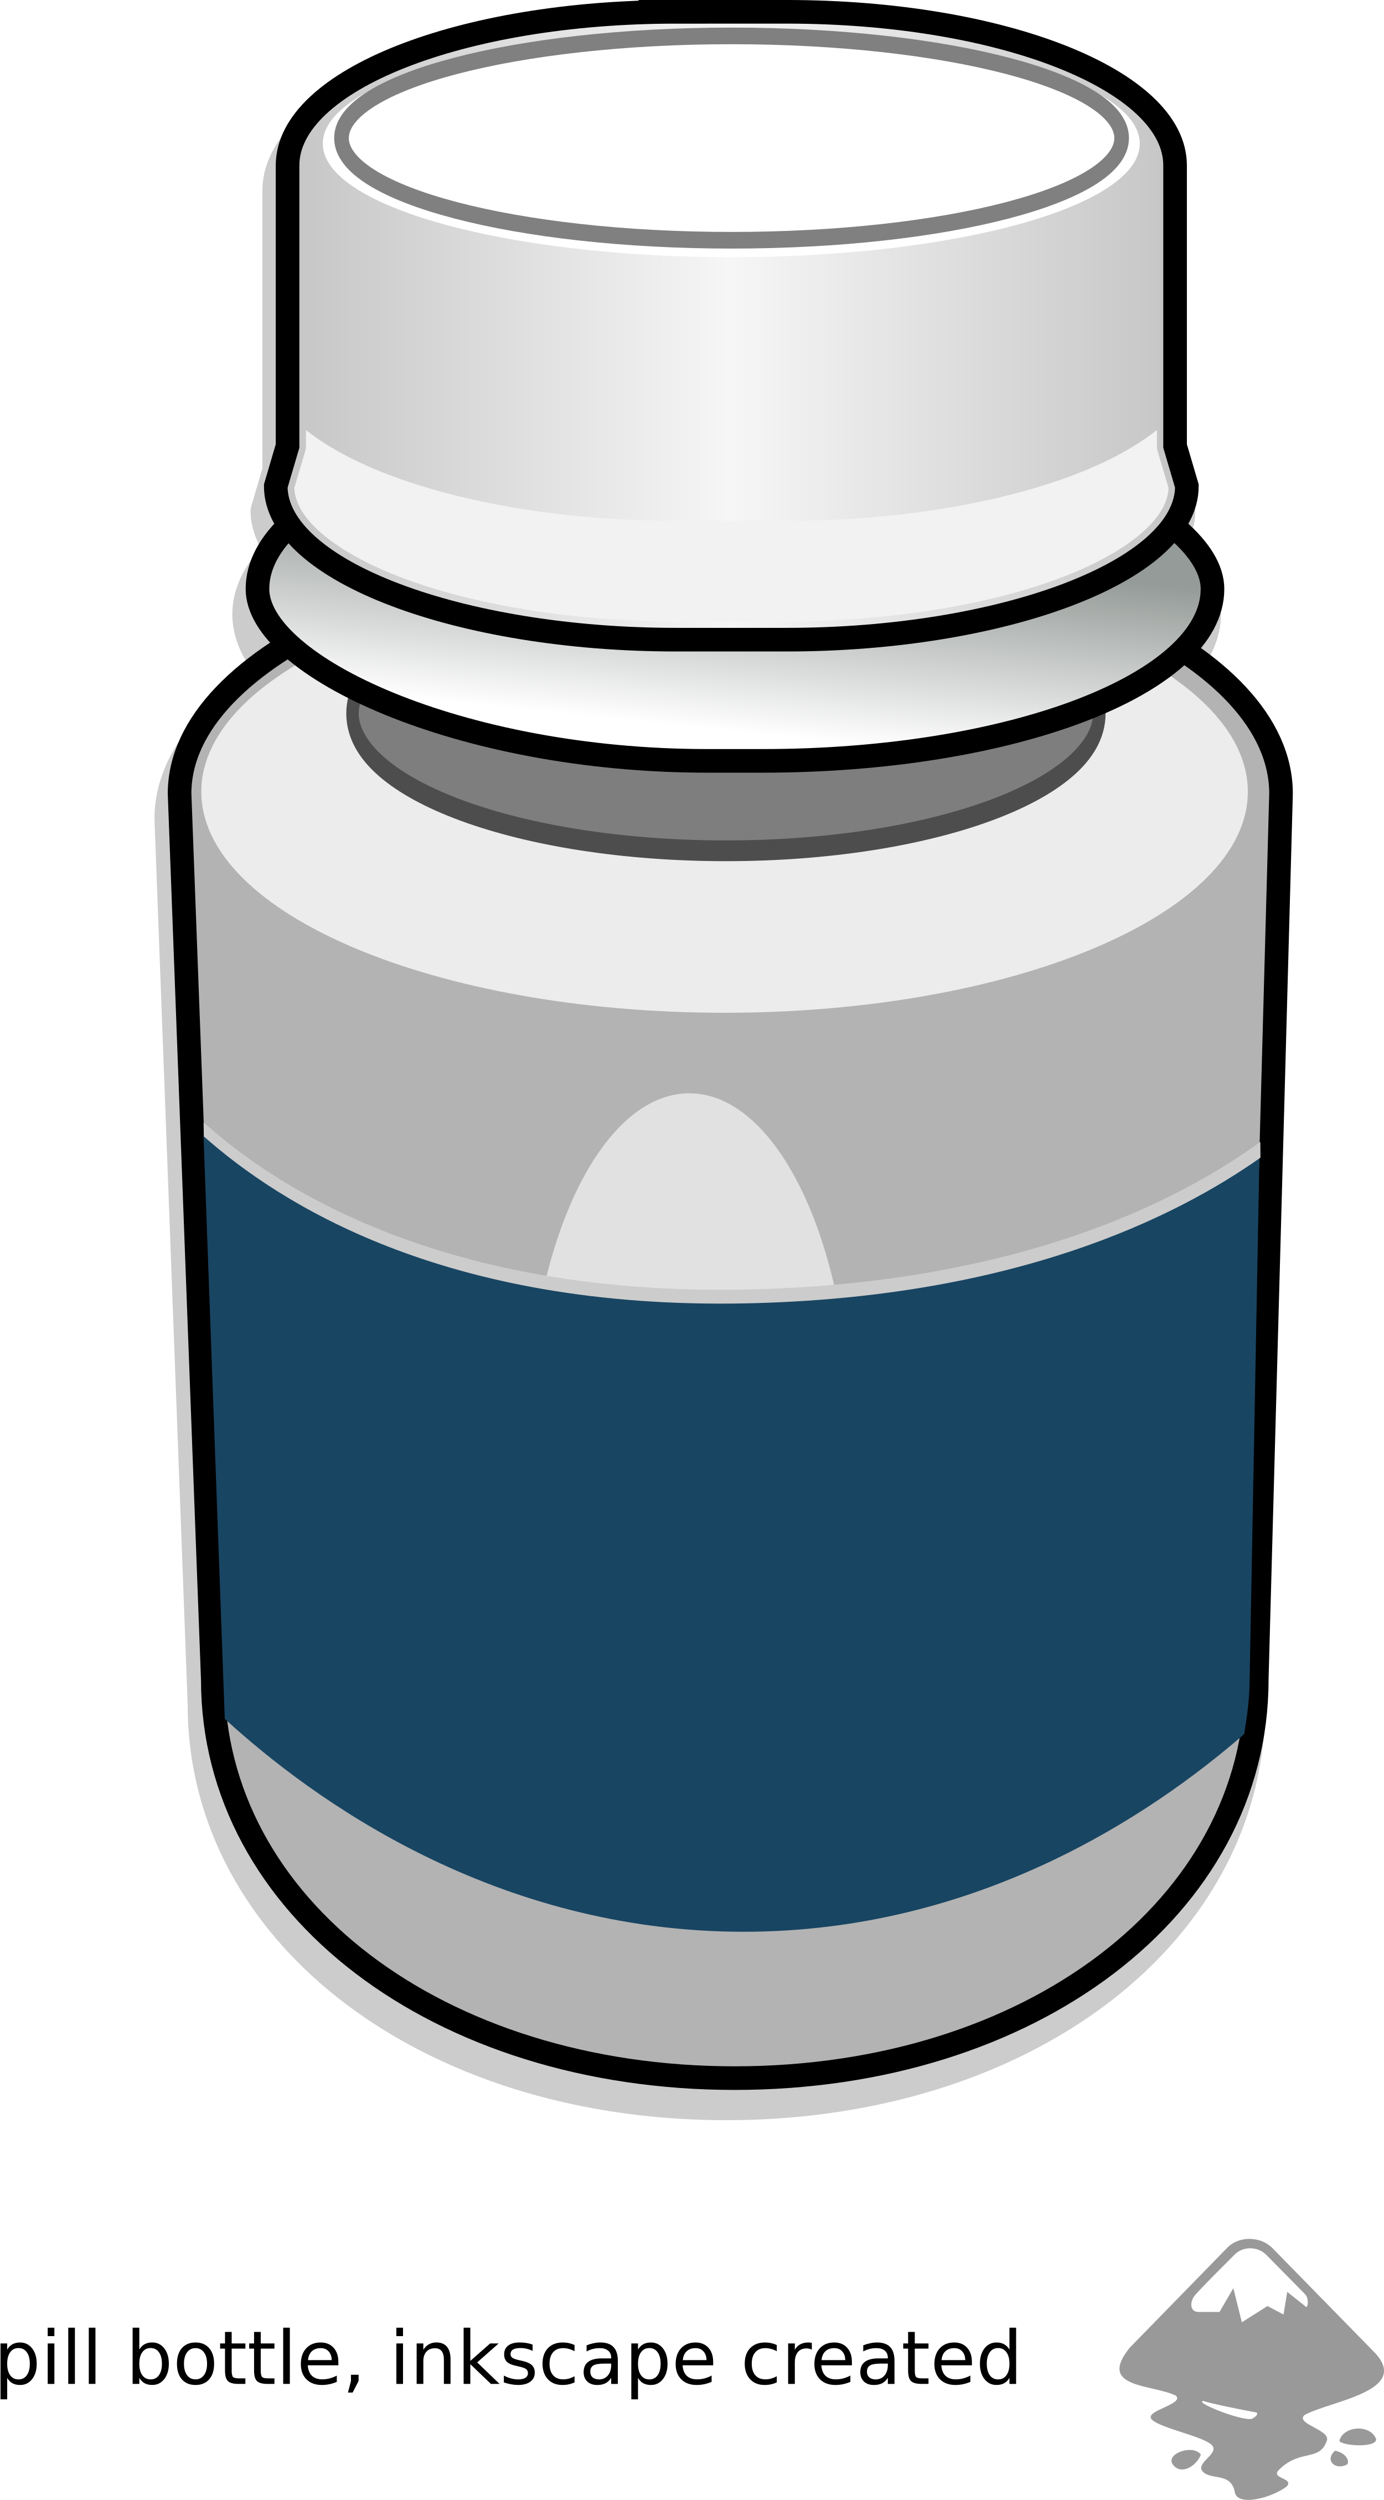 <?xml version="1.0" encoding="UTF-8" standalone="no"?>
<!-- Created with Inkscape (http://www.inkscape.org/) -->
<svg
    xmlns:inkscape="http://www.inkscape.org/namespaces/inkscape"
    xmlns:rdf="http://www.w3.org/1999/02/22-rdf-syntax-ns#"
    xmlns="http://www.w3.org/2000/svg"
    xmlns:cc="http://creativecommons.org/ns#"
    xmlns:dc="http://purl.org/dc/elements/1.1/"
    xmlns:sodipodi="http://sodipodi.sourceforge.net/DTD/sodipodi-0.dtd"
    id="svg2"
    sodipodi:docname="_svgclean2.svg"
    viewBox="0 0 234.45 423.4"
    version="1.1"
    inkscape:version="0.48.3.1 r9886"
  >
  <defs
      id="defs4"
    >
    <filter
        id="filter3816"
        inkscape:collect="always"
        color-interpolation-filters="sRGB"
      >
      <feGaussianBlur
          id="feGaussianBlur3818"
          stdDeviation="1.298"
          inkscape:collect="always"
      />
    </filter
    >
    <filter
        id="filter4080"
        inkscape:collect="always"
        color-interpolation-filters="sRGB"
      >
      <feGaussianBlur
          id="feGaussianBlur4082"
          stdDeviation="1.251"
          inkscape:collect="always"
      />
    </filter
    >
    <filter
        id="filter4364"
        height="1.909"
        width="3.093"
        y="-.454"
        x="-1.047"
        color-interpolation-filters="sRGB"
        inkscape:collect="always"
      >
      <feGaussianBlur
          id="feGaussianBlur4366"
          stdDeviation="20.559"
          inkscape:collect="always"
      />
    </filter
    >
    <linearGradient
        id="linearGradient4441"
        y2="483.54"
        gradientUnits="userSpaceOnUse"
        x2="516"
        gradientTransform="translate(-155.56,-290.92)"
        y1="451.49"
        x1="519.32"
        inkscape:collect="always"
      >
      <stop
          id="stop4086"
          style="stop-color:#959b98"
          offset="0"
      />
      <stop
          id="stop4088"
          style="stop-color:#ffffff"
          offset="1"
      />
    </linearGradient
    >
    <linearGradient
        id="linearGradient4443"
        y2="582.31"
        gradientUnits="userSpaceOnUse"
        x2="611.94"
        gradientTransform="translate(-155.56,-290.92)"
        y1="582.31"
        x1="416.55"
        inkscape:collect="always"
      >
      <stop
          id="stop3768-2"
          style="stop-color:#b7b7b7"
          offset="0"
      />
      <stop
          id="stop3776-5"
          style="stop-color:#f6f6f6"
          offset=".5"
      />
      <stop
          id="stop3770-9"
          style="stop-color:#b7b7b7"
          offset="1"
      />
    </linearGradient
    >
  </defs
  >
  <sodipodi:namedview
      id="base"
      bordercolor="#666666"
      inkscape:pageshadow="2"
      inkscape:window-y="0"
      pagecolor="#ffffff"
      inkscape:window-maximized="0"
      inkscape:zoom="0.35"
      inkscape:window-x="0"
      inkscape:window-height="645"
      showgrid="false"
      borderopacity="1.0"
      inkscape:current-layer="layer1"
      inkscape:cx="700.56907"
      inkscape:cy="146.97696"
      inkscape:snap-global="false"
      inkscape:window-width="674"
      inkscape:pageopacity="0.0"
      inkscape:document-units="px"
  />
  <g
      id="layer1"
      inkscape:label="Camada 1"
      inkscape:groupmode="layer"
      transform="translate(-219.25 -45.728)"
    >
    <path
        id="path4491"
        inkscape:connector-curvature="0"
        style="block-progression:tb;color:#000000;fill:#cccccc;text-transform:none;text-indent:0"
        transform="translate(-7.143)"
        d="m339.47 49.156c-18.527 0-35.271 2.922-47.625 7.812-6.177 2.445-11.269 5.371-14.969 8.844-3.699 3.472-6.031 7.647-6.031 12.219v47.031l-1.906 6.469a2.857 2.857 0 0 0 -0.094 0.812c0 2.175 0.69 4.237 1.688 6.188-2.932 3.331-4.781 7.118-4.781 11.219 0 3.386 1.242 6.566 3.312 9.438-9.973 6.962-16.5 15.48-16.5 25.219a2.857 2.857 0 0 0 0 0.094l5.625 150c0 0.032-0 0.062 0 0.094 0.032 20.155 10.137 37.866 26.531 50.344 16.42 12.497 39.122 19.875 64.719 19.875 25.596 0 48.291-7.378 64.719-19.875 16.402-12.477 26.531-30.188 26.562-50.344 0-0.032 0-0.062 0-0.094l4.125-150a2.857 2.857 0 0 0 0 -0.094c0-9.457-6.038-17.814-15.344-24.688 2.313-3.017 3.719-6.374 3.719-9.969 0-4.468-2.169-8.547-5.594-12.094 0.738-1.694 1.25-3.457 1.25-5.312a2.857 2.857 0 0 0 -0.094 -0.812l-1.906-6.469v-47.029c0-4.572-2.332-8.746-6.031-12.219-3.699-3.472-8.792-6.399-14.969-8.844-12.354-4.89-29.098-7.812-47.625-7.812h-18.781z"
    />
    <g
        id="g4417"
        transform="translate(-15.714,-22.857)"
      >
      <path
          id="path4419"
          inkscape:connector-curvature="0"
          sodipodi:nodetypes="cccscccc"
          style="color:#000000;stroke:#000000;stroke-width:4;fill:#b3b3b3"
          d="m359.42 160.21c-50.146 0-94.036 19.074-94.036 42.781l5.629 150.09c0 38.492 38.315 67.469 88.406 67.469s88.438-28.977 88.438-67.469l4.114-150.09c0-23.708-42.405-42.781-92.552-42.781h0z"
      />
      <path
          id="path4421"
          sodipodi:rx="73.928574"
          sodipodi:ry="19.642857"
          style="color:#000000;filter:url(#filter4080);fill:#ececec"
          sodipodi:type="arc"
          d="m375 505.58c0 10.848-33.099 19.643-73.929 19.643s-73.929-8.794-73.929-19.643c0-10.848 33.099-19.643 73.929-19.643s73.929 8.794 73.929 19.643z"
          transform="matrix(1.199,0,0,1.906,-3.278,-760.96)"
          sodipodi:cy="505.57648"
          sodipodi:cx="301.07144"
      />
      <path
          id="path4423"
          sodipodi:rx="56.785713"
          sodipodi:ry="12.5"
          style="color:#000000;stroke:#4d4d4d;stroke-width:1.889;fill:#7e7e7e"
          sodipodi:type="arc"
          d="m353.57 489.86c0 6.904-25.424 12.5-56.786 12.5s-56.786-5.596-56.786-12.5 25.424-12.5 56.786-12.5 56.786 5.596 56.786 12.5z"
          transform="matrix(1.114,0,0,1.861,27.32,-722.21)"
          sodipodi:cy="489.86218"
          sodipodi:cx="296.78571"
      />
      <rect
          id="rect4425"
          style="color:#000000;stroke:#000000;stroke-width:4;fill:url(#linearGradient4441)"
          rx="76.203"
          ry="29.121"
          height="58.241"
          width="161.78"
          y="139.21"
          x="278.58"
      />
      <path
          id="path4427"
          inkscape:connector-curvature="0"
          sodipodi:nodetypes="ccccccccccc"
          style="color:#000000;stroke:#000000;stroke-width:4;fill:url(#linearGradient4443)"
          d="m349.46 70.585h18.774c36.447 0 65.788 11.601 65.788 26.01v47.528l2 6.79c0 14.41-31.341 26.01-67.788 26.01h-18.77c-36.447 0-67.788-11.601-67.788-26.01l2-6.79v-47.525c0-14.41 29.341-26.01 65.788-26.01z"
      />
      <path
          id="path4429"
          sodipodi:rx="111.42857"
          sodipodi:ry="25.714285"
          style="color:#000000;filter:url(#filter3816);fill:#ffffff"
          sodipodi:type="arc"
          d="m440 343.79c0 14.202-49.888 25.714-111.43 25.714-61.54 0-111.43-11.513-111.43-25.714 0-14.202 49.888-25.714 111.43-25.714 61.54 0 111.43 11.513 111.43 25.714z"
          transform="matrix(.621 0 0 .748 154.8 -164.25)"
          sodipodi:cy="343.79074"
          sodipodi:cx="328.57144"
      />
      <path
          id="path4431"
          sodipodi:rx="111.42857"
          sodipodi:ry="25.714285"
          style="color:#000000;stroke:#808080;stroke-width:4.186;fill:#ffffff"
          sodipodi:type="arc"
          d="m440 343.79c0 14.202-49.888 25.714-111.43 25.714-61.54 0-111.43-11.513-111.43-25.714 0-14.202 49.888-25.714 111.43-25.714 61.54 0 111.43 11.513 111.43 25.714z"
          transform="matrix(.593 0 0 .673 164.05 -139.4)"
          sodipodi:cy="343.79074"
          sodipodi:cx="328.57144"
      />
      <path
          id="path4433"
          style="color:#000000;fill:#f2f2f2"
          inkscape:connector-curvature="0"
          d="m286.79 141.41v2.719a3.098 3.098 0 0 1 -0.125 0.875l-1.844 6.219c0.107 2.386 1.443 4.87 4.406 7.5 3.091 2.744 7.827 5.429 13.781 7.688 11.909 4.516 28.574 7.406 46.469 7.406h18.781c17.895 0 34.56-2.89 46.469-7.406 5.954-2.258 10.69-4.944 13.781-7.688 2.963-2.63 4.3-5.114 4.406-7.5l-1.844-6.219a3.098 3.098 0 0 1 -0.125 -0.875v-2.71c-4.995 3.933-11.788 7.125-20.031 9.625-11.998 3.638-26.858 5.75-42.656 5.75h-18.781c-15.797 0-30.628-2.112-42.625-5.75-8.243-2.5-15.067-5.692-20.062-9.625z"
      />
      <path
          id="path4435"
          sodipodi:rx="23.571428"
          sodipodi:ry="54.285713"
          style="color:#000000;filter:url(#filter4364);fill-opacity:.599;fill:#ffffff"
          sodipodi:type="arc"
          d="m521.43 609.51c0 29.981-10.553 54.286-23.571 54.286s-23.571-24.305-23.571-54.286 10.553-54.286 23.571-54.286 23.571 24.305 23.571 54.286z"
          transform="matrix(1.16,0,0,1.072,-225.79,-341.45)"
          sodipodi:cy="609.50507"
          sodipodi:cx="497.85715"
      />
      <path
          id="path4437"
          inkscape:connector-curvature="0"
          sodipodi:nodetypes="cscccscc"
          style="fill:#184562"
          d="m273.04 359.7c14.947 13.698 45.798 36.062 87.892 36.062 39.533 0 68.952-19.722 84.79-33.469 0.495-3.001 0.929-6.081 0.929-9.219l1.701-90.875c-13.279 9.99-40.237 24.964-88.17 25.969-51.05 1.07-78.591-16.726-90.746-27.286l3.604 98.818z"
      />
      <path
          id="path4439"
          inkscape:connector-curvature="0"
          sodipodi:nodetypes="ccsccscc"
          style="block-progression:tb;color:#000000;fill:#cccccc;text-transform:none;text-indent:0"
          d="m269.45 258.73 0.045 2.33c12.437 10.999 40.246 29.372 92 28.268 45.183-0.964 72.488-14.438 86.989-24.67l-0.021-2.679c-13.854 10.071-41.115 24.025-87.031 25.005-51.183 1.092-79.242-17.044-91.312-27.719l-0.67-0.536z"
      />
    </g
    >
    <g
        id="text4498"
        style="fill:#000000"
        transform="matrix(.527 0 0 .527 117.34 211.21)"
      >
      <path
          id="path4618"
          inkscape:connector-curvature="0"
          d="m195.69 450.19v6.9h-2.149v-17.958h2.149v1.975c0.449-0.774 1.014-1.347 1.696-1.719 0.689-0.379 1.51-0.569 2.463-0.569 1.58 0 2.861 0.627 3.845 1.882 0.991 1.254 1.487 2.904 1.487 4.948-0 2.044-0.496 3.694-1.487 4.948-0.983 1.254-2.265 1.882-3.845 1.882-0.953 0-1.773-0.186-2.463-0.558-0.681-0.379-1.247-0.956-1.696-1.731m7.271-4.542c-0-1.572-0.325-2.803-0.976-3.694-0.643-0.898-1.529-1.347-2.66-1.347-1.131 0-2.021 0.449-2.672 1.347-0.643 0.891-0.964 2.122-0.964 3.694-0 1.572 0.321 2.807 0.964 3.705 0.65 0.891 1.541 1.336 2.672 1.336s2.017-0.445 2.66-1.336c0.65-0.898 0.976-2.133 0.976-3.705"
      />
      <path
          id="path4620"
          inkscape:connector-curvature="0"
          d="m208.72 439.13h2.137v13.01h-2.14v-13.01m0-5.064h2.137v2.707h-2.14v-2.707"
      />
      <path
          id="path4622"
          inkscape:connector-curvature="0"
          d="m215.32 434.06h2.137v18.074h-2.14v-18.07"
      />
      <path
          id="path4624"
          inkscape:connector-curvature="0"
          d="m221.92 434.06h2.137v18.074h-2.14v-18.07"
      />
      <path
          id="path4626"
          inkscape:connector-curvature="0"
          d="m245.43 445.64c-0-1.572-0.325-2.803-0.976-3.694-0.643-0.898-1.529-1.347-2.66-1.347-1.131 0-2.021 0.449-2.672 1.347-0.643 0.891-0.964 2.122-0.964 3.694s0.321 2.807 0.964 3.705c0.65 0.891 1.541 1.336 2.672 1.336s2.017-0.445 2.66-1.336c0.65-0.898 0.976-2.133 0.976-3.705m-7.271-4.542c0.449-0.774 1.014-1.347 1.696-1.719 0.689-0.379 1.51-0.569 2.463-0.569 1.58 0 2.861 0.627 3.845 1.882 0.991 1.254 1.487 2.904 1.487 4.948-0 2.044-0.496 3.694-1.487 4.948-0.983 1.254-2.265 1.882-3.845 1.882-0.953 0-1.773-0.186-2.463-0.558-0.681-0.379-1.247-0.956-1.696-1.731v1.951h-2.149v-18.074h2.149v7.039"
      />
      <path
          id="path4628"
          inkscape:connector-curvature="0"
          d="m256.23 440.63c-1.146 0-2.052 0.449-2.718 1.347-0.666 0.891-0.999 2.114-0.999 3.671s0.329 2.784 0.987 3.682c0.666 0.891 1.576 1.336 2.73 1.336 1.138 0 2.041-0.449 2.707-1.347 0.666-0.898 0.999-2.122 0.999-3.671-0-1.541-0.333-2.761-0.999-3.659-0.666-0.906-1.568-1.359-2.707-1.359m0-1.812c1.859 0 3.318 0.604 4.379 1.812 1.061 1.208 1.591 2.881 1.591 5.018-0 2.13-0.53 3.802-1.591 5.018-1.061 1.208-2.521 1.812-4.379 1.812-1.866 0-3.33-0.604-4.391-1.812-1.053-1.216-1.58-2.889-1.58-5.018 0-2.137 0.527-3.81 1.58-5.018 1.061-1.208 2.525-1.812 4.391-1.812"
      />
      <path
          id="path4630"
          inkscape:connector-curvature="0"
          d="m267.85 435.43v3.694h4.402v1.661h-4.4v7.062c0 1.061 0.143 1.742 0.43 2.044 0.294 0.302 0.887 0.453 1.777 0.453h2.195v1.789h-2.195c-1.649 0-2.788-0.306-3.415-0.918-0.627-0.62-0.941-1.742-0.941-3.369v-7.062h-1.568v-1.661h1.568v-3.694h2.149"
      />
      <path
          id="path4632"
          inkscape:connector-curvature="0"
          d="m277.19 435.43v3.694h4.402v1.661h-4.4v7.062c0 1.061 0.143 1.742 0.43 2.044 0.294 0.302 0.887 0.453 1.777 0.453h2.195v1.789h-2.195c-1.649 0-2.788-0.306-3.415-0.918-0.627-0.62-0.941-1.742-0.941-3.369v-7.062h-1.568v-1.661h1.568v-3.694h2.149"
      />
      <path
          id="path4634"
          inkscape:connector-curvature="0"
          d="m284.41 434.06h2.137v18.074h-2.14v-18.07"
      />
      <path
          id="path4636"
          inkscape:connector-curvature="0"
          d="m302.14 445.1v1.045h-9.827c0.093 1.471 0.534 2.594 1.324 3.369 0.798 0.767 1.905 1.15 3.322 1.15 0.821 0 1.615-0.101 2.381-0.302 0.774-0.201 1.541-0.503 2.3-0.906v2.021c-0.767 0.325-1.553 0.573-2.358 0.743-0.805 0.17-1.622 0.256-2.451 0.256-2.075 0-3.721-0.604-4.937-1.812-1.208-1.208-1.812-2.842-1.812-4.902 0-2.13 0.573-3.818 1.719-5.064 1.154-1.254 2.707-1.882 4.658-1.882 1.75 0 3.132 0.565 4.147 1.696 1.022 1.123 1.533 2.652 1.533 4.588m-2.137-0.627c-0.015-1.169-0.345-2.102-0.987-2.799-0.635-0.697-1.479-1.045-2.532-1.045-1.193 0-2.149 0.337-2.869 1.011-0.712 0.674-1.123 1.622-1.231 2.846l7.62-0.012"
      />
      <path
          id="path4638"
          inkscape:connector-curvature="0"
          d="m306.19 449.19h2.451v1.998l-1.905 3.717h-1.498l0.953-3.717v-2"
      />
      <path
          id="path4640"
          inkscape:connector-curvature="0"
          d="m320.79 439.13h2.137v13.01h-2.14v-13.01m0-5.064h2.137v2.707h-2.14v-2.707"
      />
      <path
          id="path4642"
          inkscape:connector-curvature="0"
          d="m338.2 444.28v7.852h-2.137v-7.783c-0-1.231-0.24-2.153-0.72-2.765-0.48-0.612-1.2-0.918-2.16-0.918-1.154 0-2.064 0.368-2.73 1.103-0.666 0.736-0.999 1.738-0.999 3.009v7.353h-2.149v-13.01h2.149v2.021c0.511-0.782 1.111-1.367 1.8-1.754 0.697-0.387 1.498-0.581 2.405-0.581 1.495 0 2.625 0.465 3.392 1.394 0.767 0.922 1.15 2.281 1.15 4.077"
      />
      <path
          id="path4644"
          inkscape:connector-curvature="0"
          d="m342.41 434.06h2.149v10.675l6.377-5.61h2.73l-6.9 6.087 7.19 6.923h-2.788l-6.609-6.354v6.354h-2.15v-18.074"
      />
      <path
          id="path4646"
          inkscape:connector-curvature="0"
          d="m364.58 439.51v2.021c-0.604-0.31-1.231-0.542-1.882-0.697-0.65-0.155-1.324-0.232-2.021-0.232-1.061 0-1.859 0.163-2.393 0.488-0.527 0.325-0.79 0.813-0.79 1.464-0 0.496 0.19 0.887 0.569 1.173 0.379 0.279 1.142 0.546 2.288 0.801l0.732 0.163c1.518 0.325 2.594 0.786 3.229 1.382 0.643 0.589 0.964 1.413 0.964 2.474-0 1.208-0.48 2.164-1.44 2.869-0.953 0.705-2.265 1.057-3.938 1.057-0.697 0-1.425-0.07-2.184-0.209-0.751-0.132-1.545-0.333-2.381-0.604v-2.207c0.79 0.41 1.568 0.72 2.335 0.929 0.767 0.201 1.526 0.302 2.277 0.302 1.007 0 1.781-0.17 2.323-0.511 0.542-0.348 0.813-0.836 0.813-1.464 0-0.581-0.197-1.026-0.592-1.336-0.387-0.31-1.243-0.608-2.567-0.894l-0.743-0.174c-1.324-0.279-2.281-0.705-2.869-1.278-0.589-0.581-0.883-1.375-0.883-2.381 0-1.224 0.434-2.168 1.301-2.834 0.867-0.666 2.099-0.999 3.694-0.999 0.79 0 1.533 0.058 2.23 0.174 0.697 0.116 1.34 0.29 1.928 0.523"
      />
      <path
          id="path4648"
          inkscape:connector-curvature="0"
          d="m378.06 439.63v1.998c-0.604-0.333-1.212-0.581-1.824-0.743-0.604-0.17-1.216-0.256-1.835-0.256-1.386 0-2.463 0.441-3.229 1.324-0.767 0.875-1.15 2.106-1.15 3.694-0 1.587 0.383 2.823 1.15 3.705 0.767 0.875 1.843 1.313 3.229 1.313 0.62 0 1.231-0.081 1.835-0.244 0.612-0.17 1.22-0.422 1.824-0.755v1.975c-0.596 0.279-1.216 0.488-1.859 0.627-0.635 0.139-1.313 0.209-2.033 0.209-1.959 0-3.516-0.616-4.67-1.847-1.154-1.231-1.731-2.892-1.731-4.983 0-2.122 0.581-3.791 1.742-5.006 1.169-1.216 2.768-1.824 4.797-1.824 0.658 0 1.301 0.07 1.928 0.209 0.627 0.132 1.235 0.333 1.824 0.604"
      />
      <path
          id="path4650"
          inkscape:connector-curvature="0"
          d="m387.71 445.6c-1.727 0-2.923 0.197-3.589 0.592-0.666 0.395-0.999 1.069-0.999 2.021-0 0.759 0.248 1.363 0.743 1.812 0.503 0.441 1.185 0.662 2.044 0.662 1.185 0 2.133-0.418 2.846-1.254 0.72-0.844 1.08-1.963 1.08-3.357v-0.476h-2.126m4.263-0.883v7.423h-2.137v-1.975c-0.488 0.79-1.096 1.375-1.824 1.754-0.728 0.372-1.619 0.558-2.672 0.558-1.332 0-2.393-0.372-3.183-1.115-0.782-0.751-1.173-1.754-1.173-3.009-0-1.464 0.488-2.567 1.464-3.311 0.983-0.743 2.447-1.115 4.391-1.115h2.997v-0.209c-0-0.983-0.325-1.742-0.976-2.277-0.643-0.542-1.549-0.813-2.718-0.813-0.743 0-1.468 0.089-2.172 0.267-0.705 0.178-1.382 0.445-2.033 0.801v-1.975c0.782-0.302 1.541-0.527 2.277-0.674 0.736-0.155 1.452-0.232 2.149-0.232 1.882 0 3.287 0.488 4.216 1.464 0.929 0.976 1.394 2.455 1.394 4.437"
      />
      <path
          id="path4652"
          inkscape:connector-curvature="0"
          d="m398.46 450.19v6.9h-2.149v-17.958h2.149v1.975c0.449-0.774 1.014-1.347 1.696-1.719 0.689-0.379 1.51-0.569 2.463-0.569 1.58 0 2.861 0.627 3.845 1.882 0.991 1.254 1.487 2.904 1.487 4.948-0 2.044-0.496 3.694-1.487 4.948-0.983 1.254-2.265 1.882-3.845 1.882-0.953 0-1.773-0.186-2.463-0.558-0.681-0.379-1.247-0.956-1.696-1.731m7.271-4.542c-0-1.572-0.325-2.803-0.976-3.694-0.643-0.898-1.529-1.347-2.66-1.347-1.131 0-2.021 0.449-2.672 1.347-0.643 0.891-0.964 2.122-0.964 3.694-0 1.572 0.321 2.807 0.964 3.705 0.65 0.891 1.541 1.336 2.672 1.336s2.017-0.445 2.66-1.336c0.65-0.898 0.976-2.133 0.976-3.705"
      />
      <path
          id="path4654"
          inkscape:connector-curvature="0"
          d="m422.62 445.1v1.045h-9.827c0.093 1.471 0.534 2.594 1.324 3.369 0.798 0.767 1.905 1.15 3.322 1.15 0.821 0 1.615-0.101 2.381-0.302 0.774-0.201 1.541-0.503 2.3-0.906v2.021c-0.767 0.325-1.553 0.573-2.358 0.743-0.805 0.17-1.622 0.256-2.451 0.256-2.075 0-3.721-0.604-4.937-1.812-1.208-1.208-1.812-2.842-1.812-4.902 0-2.13 0.573-3.818 1.719-5.064 1.154-1.254 2.707-1.882 4.658-1.882 1.75 0 3.132 0.565 4.147 1.696 1.022 1.123 1.533 2.652 1.533 4.588m-2.137-0.627c-0.015-1.169-0.345-2.102-0.987-2.799-0.635-0.697-1.479-1.045-2.532-1.045-1.193 0-2.149 0.337-2.869 1.011-0.712 0.674-1.123 1.622-1.231 2.846l7.62-0.012"
      />
      <path
          id="path4656"
          inkscape:connector-curvature="0"
          d="m443.06 439.63v1.998c-0.604-0.333-1.212-0.581-1.824-0.743-0.604-0.17-1.216-0.256-1.835-0.256-1.386 0-2.463 0.441-3.229 1.324-0.767 0.875-1.15 2.106-1.15 3.694s0.383 2.823 1.15 3.705c0.767 0.875 1.843 1.313 3.229 1.313 0.62 0 1.231-0.081 1.835-0.244 0.612-0.17 1.22-0.422 1.824-0.755v1.975c-0.596 0.279-1.216 0.488-1.859 0.627-0.635 0.139-1.313 0.209-2.033 0.209-1.959 0-3.516-0.616-4.67-1.847-1.154-1.231-1.731-2.892-1.731-4.983 0-2.122 0.581-3.791 1.742-5.006 1.169-1.216 2.768-1.824 4.797-1.824 0.658 0 1.301 0.07 1.928 0.209 0.627 0.132 1.235 0.333 1.824 0.604"
      />
      <path
          id="path4658"
          inkscape:connector-curvature="0"
          d="m454.34 441.13c-0.24-0.139-0.503-0.24-0.79-0.302-0.279-0.07-0.589-0.105-0.929-0.105-1.208 0-2.137 0.395-2.788 1.185-0.643 0.782-0.964 1.909-0.964 3.38v6.853h-2.149v-13.01h2.149v2.021c0.449-0.79 1.034-1.375 1.754-1.754 0.72-0.387 1.595-0.581 2.625-0.581 0.147 0 0.31 0.012 0.488 0.035 0.178 0.015 0.376 0.043 0.592 0.081l0.012 2.195"
      />
      <path
          id="path4660"
          inkscape:connector-curvature="0"
          d="m467.22 445.1v1.045h-9.827c0.093 1.471 0.534 2.594 1.324 3.369 0.798 0.767 1.905 1.15 3.322 1.15 0.821 0 1.615-0.101 2.381-0.302 0.774-0.201 1.541-0.503 2.3-0.906v2.021c-0.767 0.325-1.553 0.573-2.358 0.743-0.805 0.17-1.622 0.256-2.451 0.256-2.075 0-3.721-0.604-4.937-1.812-1.208-1.208-1.812-2.842-1.812-4.902 0-2.13 0.573-3.818 1.719-5.064 1.154-1.254 2.707-1.882 4.658-1.882 1.75 0 3.132 0.565 4.147 1.696 1.022 1.123 1.533 2.652 1.533 4.588m-2.137-0.627c-0.015-1.169-0.345-2.102-0.987-2.799-0.635-0.697-1.479-1.045-2.532-1.045-1.193 0-2.149 0.337-2.869 1.011-0.712 0.674-1.123 1.622-1.231 2.846l7.62-0.012"
      />
      <path
          id="path4662"
          inkscape:connector-curvature="0"
          d="m476.64 445.6c-1.727 0-2.923 0.197-3.589 0.592-0.666 0.395-0.999 1.069-0.999 2.021 0 0.759 0.248 1.363 0.743 1.812 0.503 0.441 1.185 0.662 2.044 0.662 1.185 0 2.133-0.418 2.846-1.254 0.72-0.844 1.08-1.963 1.08-3.357v-0.476h-2.126m4.263-0.883v7.423h-2.137v-1.975c-0.488 0.79-1.096 1.375-1.824 1.754-0.728 0.372-1.619 0.558-2.672 0.558-1.332 0-2.393-0.372-3.183-1.115-0.782-0.751-1.173-1.754-1.173-3.009 0-1.464 0.488-2.567 1.464-3.311 0.983-0.743 2.447-1.115 4.391-1.115h2.997v-0.209c-0-0.983-0.325-1.742-0.976-2.277-0.643-0.542-1.549-0.813-2.718-0.813-0.743 0-1.468 0.089-2.172 0.267-0.705 0.178-1.382 0.445-2.033 0.801v-1.975c0.782-0.302 1.541-0.527 2.277-0.674 0.736-0.155 1.452-0.232 2.149-0.232 1.882 0 3.287 0.488 4.217 1.464 0.929 0.976 1.394 2.455 1.394 4.437"
      />
      <path
          id="path4664"
          inkscape:connector-curvature="0"
          d="m487.43 435.43v3.694h4.402v1.661h-4.4v7.062c0 1.061 0.143 1.742 0.43 2.044 0.294 0.302 0.887 0.453 1.777 0.453h2.195v1.789h-2.195c-1.649 0-2.788-0.306-3.415-0.918-0.627-0.62-0.941-1.742-0.941-3.369v-7.062h-1.568v-1.661h1.568v-3.694h2.149"
      />
      <path
          id="path4666"
          inkscape:connector-curvature="0"
          d="m505.79 445.1v1.045h-9.827c0.093 1.471 0.534 2.594 1.324 3.369 0.798 0.767 1.905 1.15 3.322 1.15 0.821 0 1.615-0.101 2.381-0.302 0.774-0.201 1.541-0.503 2.3-0.906v2.021c-0.767 0.325-1.553 0.573-2.358 0.743-0.805 0.17-1.622 0.256-2.451 0.256-2.075 0-3.721-0.604-4.937-1.812-1.208-1.208-1.812-2.842-1.812-4.902 0-2.13 0.573-3.818 1.719-5.064 1.154-1.254 2.707-1.882 4.658-1.882 1.75 0 3.132 0.565 4.147 1.696 1.022 1.123 1.533 2.652 1.533 4.588m-2.137-0.627c-0.015-1.169-0.345-2.102-0.987-2.799-0.635-0.697-1.479-1.045-2.532-1.045-1.193 0-2.149 0.337-2.869 1.011-0.712 0.674-1.123 1.622-1.231 2.846l7.62-0.012"
      />
      <path
          id="path4668"
          inkscape:connector-curvature="0"
          d="m517.86 441.1v-7.039h2.137v18.074h-2.14v-1.951c-0.449 0.774-1.018 1.351-1.708 1.731-0.681 0.372-1.502 0.558-2.463 0.558-1.572 0-2.854-0.627-3.845-1.882-0.983-1.254-1.475-2.904-1.475-4.948-0-2.044 0.492-3.694 1.475-4.948 0.991-1.254 2.273-1.882 3.845-1.882 0.96 0 1.781 0.19 2.463 0.569 0.689 0.372 1.258 0.945 1.708 1.719m-7.283 4.542c0 1.572 0.321 2.807 0.964 3.705 0.65 0.891 1.541 1.336 2.672 1.336s2.021-0.445 2.672-1.336c0.65-0.898 0.976-2.133 0.976-3.705-0-1.572-0.325-2.803-0.976-3.694-0.65-0.898-1.541-1.347-2.672-1.347-1.131 0-2.021 0.449-2.672 1.347-0.643 0.891-0.964 2.122-0.964 3.694"
      />
    </g
    >
    <path
        id="path4595"
        style="fill:#999999"
        inkscape:connector-curvature="0"
        d="m430.9 424.92c-1.386-0.003-2.756 0.482-3.75 1.5l-16.531 16.938c-5.59 6.922 3.817 6.131 7.844 8.125 1.445 1.477-5.538 2.553-4.094 4.031 1.445 1.477 8.709 2.836 10.156 4.312 1.445 1.477-2.945 3.055-1.5 4.531 1.445 1.477 4.781 0.06 5.406 3.469 0.446 2.436 6.024 1.058 8.75-0.938 1.445-1.478-2.757-1.336-1.312-2.812 3.592-3.674 6.927-1.319 8.156-5 0.607-1.819-5.291-2.805-3.844-4.281 4.156-2.427 18.535-4.027 11.719-10.844l-17.156-17.531c-1.049-1.007-2.458-1.497-3.844-1.5zm0.156 1.594c0.989 0.005 1.978 0.375 2.688 1.094l6.562 6.656c0.621 0.634 0.597 1.865 0.25 2.219l-3.25-2.594-0.625 3.844-2.719-1.438-4.344 2.75-1.438-5.781-2.344 4.031h-3.594c-1.456 0-1.604-1.834-0.281-3.156 2.31-2.494 4.965-5.058 6.406-6.531 0.724-0.74 1.698-1.099 2.688-1.094zm-7.844 25.875c0.442 0.275 7.116 1.635 8.75 1.906 0.566 0.119 0.156 0.7-0.625 1.094-1.761 0.468-10.28-3-8.125-3zm26 4.656c-1.345 0.046-2.697 0.742-3.062 2.031 0 0.84 6.219 1.37 6.219-0.219-0.441-1.276-1.811-1.859-3.156-1.812zm-28.625 3.625c-1.875 0.1-3.913 1.458-2.312 2.844 1.466 1.267 3.728-0.294 4.406-2.062-0.444-0.59-1.241-0.827-2.094-0.781zm24.812 0.125c-1.889 1.695 0.2 3.407 2.062 2.312 0.415-0.421 0-1.891-2.062-2.312z"
    />
  </g
  >
</svg
>
